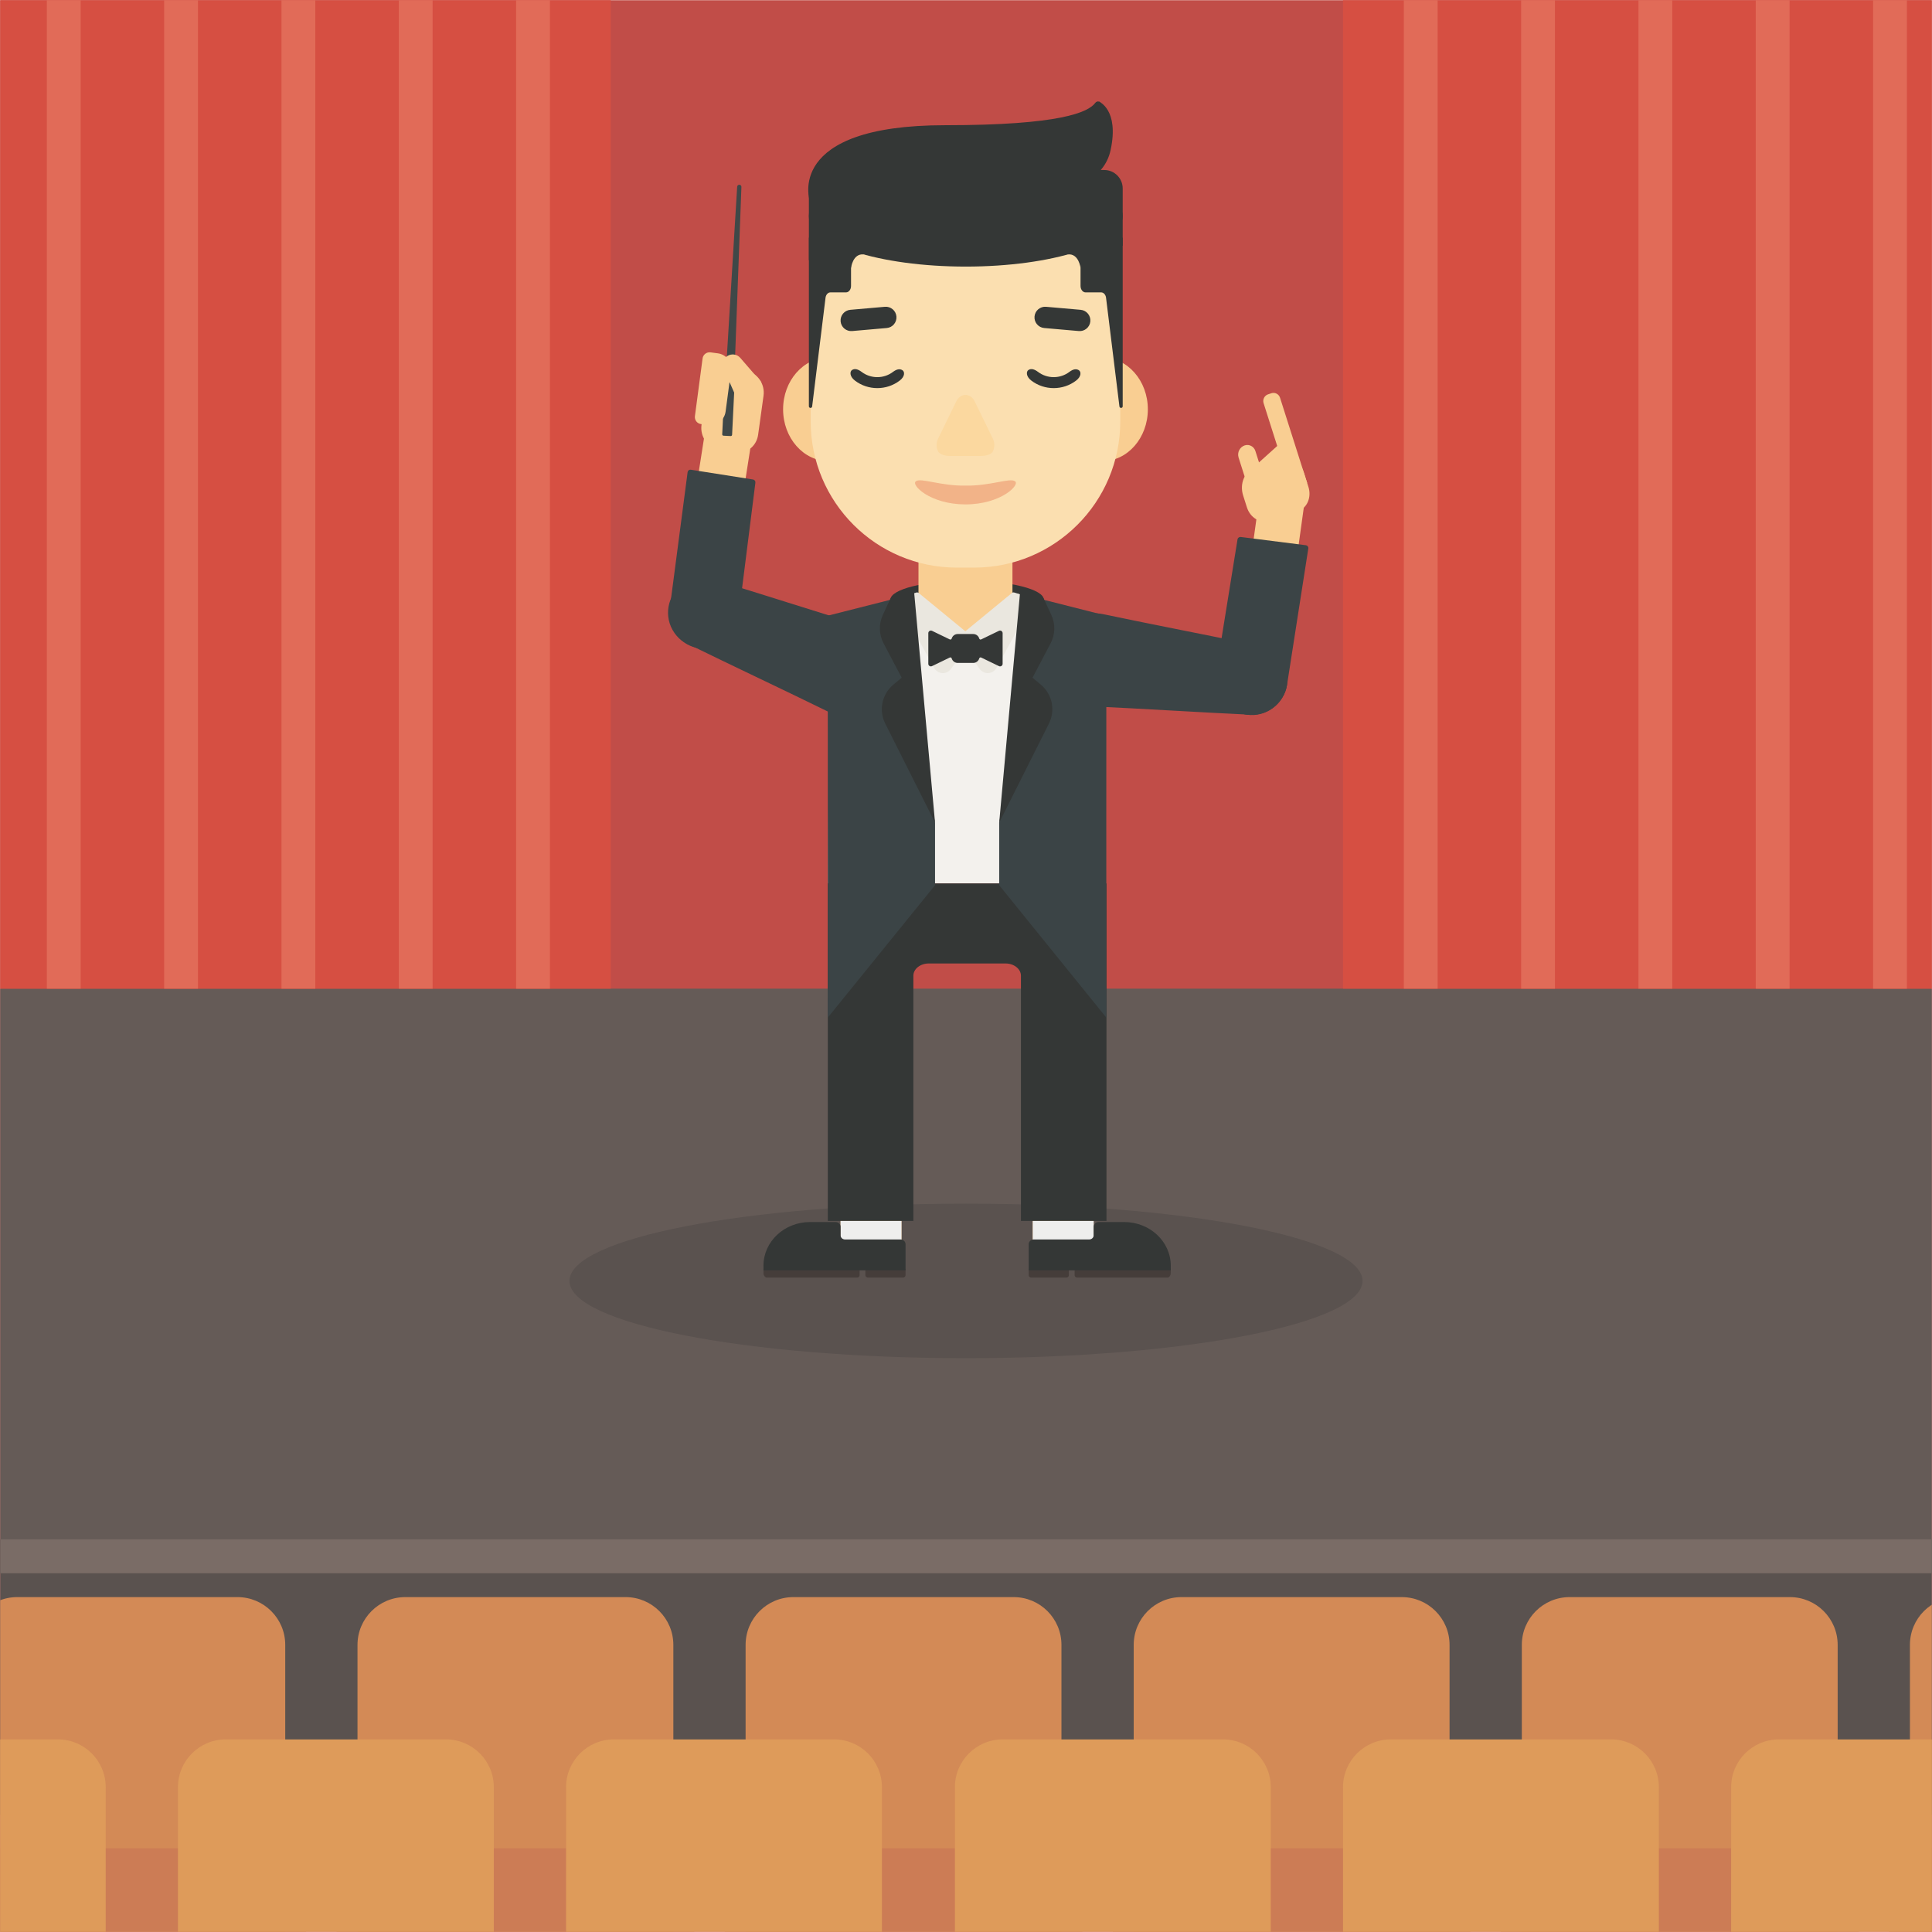 <?xml version="1.0" encoding="UTF-8"?>
<svg width="1200px" height="1200px" viewBox="0 0 1200 1200" version="1.1" xmlns="http://www.w3.org/2000/svg" xmlns:xlink="http://www.w3.org/1999/xlink">
    <!-- Generator: Sketch 48.2 (47327) - http://www.bohemiancoding.com/sketch -->
    <title>799_VklfQkZfTWRhX011MV9NV0EtMTM</title>
    <desc>Created with Sketch.</desc>
    <defs>
        <polygon id="path-1" points="0.002 0 1200 0 1200 1199.94 0.002 1199.94"></polygon>
    </defs>
    <g id="Artboard-2" stroke="none" stroke-width="1" fill="none" fill-rule="evenodd" transform="translate(-320, -131)">
        <g id="799_VklfQkZfTWRhX011MV9NV0EtMTM" transform="translate(320, 131)">
            <g id="Group-36">
                <mask id="mask-2" fill="white">
                    <use xlink:href="#path-1"></use>
                </mask>
                <g id="Clip-2"></g>
                <polygon id="Fill-1" fill="#C14D48" mask="url(#mask-2)" points="0.002 1199.94 1200 1199.94 1200 0 0.002 0"></polygon>
                <polygon id="Fill-3" fill="#5A524F" mask="url(#mask-2)" points="0.002 1127.13 1200 1127.13 1200 956.115 0.002 956.115"></polygon>
                <polygon id="Fill-4" fill="#655B57" mask="url(#mask-2)" points="0.002 977.117 1200 977.117 1200 614.081 0.002 614.081"></polygon>
                <path d="M900.347,1021.67 C900.347,1005.28 887.058,991.993 870.667,991.993 L733.85,991.993 C717.458,991.993 704.17,1005.28 704.17,1021.67 L704.17,1212.08 L900.347,1212.08 L900.347,1021.67" id="Fill-5" fill="#D38A56" mask="url(#mask-2)"></path>
                <path d="M913.335,1159.73 C913.335,1153.25 908.076,1147.99 901.588,1147.99 L702.928,1147.99 C696.441,1147.99 691.182,1153.25 691.182,1159.73 L691.182,1200.84 C691.182,1207.32 696.441,1212.58 702.928,1212.58 L901.588,1212.58 C908.076,1212.58 913.335,1207.32 913.335,1200.84 L913.335,1159.73" id="Fill-6" fill="#CC7C55" mask="url(#mask-2)"></path>
                <path d="M1111.73,991.993 L974.91,991.993 C958.518,991.993 945.23,1005.28 945.23,1021.67 L945.23,1212.08 L1141.41,1212.08 L1141.41,1021.67 C1141.41,1005.28 1128.12,991.993 1111.73,991.993" id="Fill-7" fill="#D38A56" mask="url(#mask-2)"></path>
                <path d="M1142.65,1147.99 L943.988,1147.99 C937.5,1147.99 932.241,1153.25 932.241,1159.73 L932.241,1200.84 C932.241,1207.32 937.5,1212.58 943.988,1212.58 L1142.65,1212.58 C1149.14,1212.58 1154.4,1207.32 1154.4,1200.84 L1154.4,1159.73 C1154.4,1153.25 1149.14,1147.99 1142.65,1147.99" id="Fill-8" fill="#CC7C55" mask="url(#mask-2)"></path>
                <path d="M1352.79,991.993 L1215.97,991.993 C1199.58,991.993 1186.29,1005.28 1186.29,1021.67 L1186.29,1212.08 L1382.47,1212.08 L1382.47,1021.67 C1382.47,1005.28 1369.18,991.993 1352.79,991.993" id="Fill-9" fill="#D38A56" mask="url(#mask-2)"></path>
                <path d="M1383.71,1147.99 L1185.05,1147.99 C1178.56,1147.99 1173.3,1153.25 1173.3,1159.73 L1173.3,1200.84 C1173.3,1207.32 1178.56,1212.58 1185.05,1212.58 L1383.71,1212.58 C1390.2,1212.58 1395.45,1207.32 1395.45,1200.84 L1395.45,1159.73 C1395.45,1153.25 1390.2,1147.99 1383.71,1147.99" id="Fill-10" fill="#CC7C55" mask="url(#mask-2)"></path>
                <path d="M147.487,991.993 L10.67,991.993 C-5.722,991.993 -19.01,1005.28 -19.01,1021.67 L-19.01,1212.08 L177.167,1212.08 L177.167,1021.67 C177.167,1005.28 163.878,991.993 147.487,991.993" id="Fill-11" fill="#D38A56" mask="url(#mask-2)"></path>
                <path d="M178.408,1147.99 L-20.252,1147.99 C-26.739,1147.99 -31.998,1153.25 -31.998,1159.73 L-31.998,1200.84 C-31.998,1207.32 -26.739,1212.58 -20.252,1212.58 L178.408,1212.58 C184.896,1212.58 190.155,1207.32 190.155,1200.84 L190.155,1159.73 C190.155,1153.25 184.896,1147.99 178.408,1147.99" id="Fill-12" fill="#CC7C55" mask="url(#mask-2)"></path>
                <path d="M388.547,991.993 L251.73,991.993 C235.338,991.993 222.05,1005.28 222.05,1021.67 L222.05,1212.08 L418.227,1212.08 L418.227,1021.67 C418.227,1005.28 404.938,991.993 388.547,991.993" id="Fill-13" fill="#D38A56" mask="url(#mask-2)"></path>
                <path d="M419.468,1147.99 L220.808,1147.99 C214.321,1147.99 209.062,1153.25 209.062,1159.73 L209.062,1200.84 C209.062,1207.32 214.321,1212.58 220.808,1212.58 L419.468,1212.58 C425.956,1212.58 431.215,1207.32 431.215,1200.84 L431.215,1159.73 C431.215,1153.25 425.956,1147.99 419.468,1147.99" id="Fill-14" fill="#CC7C55" mask="url(#mask-2)"></path>
                <path d="M659.287,1021.67 C659.287,1005.28 645.998,991.993 629.607,991.993 L492.79,991.993 C476.398,991.993 463.11,1005.28 463.11,1021.67 L463.11,1212.08 L659.287,1212.08 L659.287,1021.67" id="Fill-15" fill="#D38A56" mask="url(#mask-2)"></path>
                <path d="M672.275,1159.73 C672.275,1153.25 667.016,1147.99 660.528,1147.99 L461.868,1147.99 C455.381,1147.99 450.122,1153.25 450.122,1159.73 L450.122,1200.84 C450.122,1207.32 455.381,1212.58 461.868,1212.58 L660.528,1212.58 C667.016,1212.58 672.275,1207.32 672.275,1200.84 L672.275,1159.73" id="Fill-16" fill="#CC7C55" mask="url(#mask-2)"></path>
                <path d="M789.292,1110.05 C789.292,1093.66 776.003,1080.37 759.612,1080.37 L622.795,1080.37 C606.404,1080.37 593.115,1093.66 593.115,1110.05 L593.115,1300.45 L789.292,1300.45 L789.292,1110.05" id="Fill-17" fill="#DE9B5A" mask="url(#mask-2)"></path>
                <path d="M1000.67,1080.37 L863.855,1080.37 C847.463,1080.37 834.175,1093.66 834.175,1110.05 L834.175,1300.45 L1030.35,1300.45 L1030.35,1110.05 C1030.35,1093.66 1017.06,1080.37 1000.67,1080.37" id="Fill-18" fill="#DE9B5A" mask="url(#mask-2)"></path>
                <path d="M1241.73,1080.37 L1104.91,1080.37 C1088.52,1080.37 1075.24,1093.66 1075.24,1110.05 L1075.24,1300.45 L1271.41,1300.45 L1271.41,1110.05 C1271.41,1093.66 1258.12,1080.37 1241.73,1080.37" id="Fill-19" fill="#DE9B5A" mask="url(#mask-2)"></path>
                <path d="M35.979,1080.37 L-100.838,1080.37 C-117.23,1080.37 -130.518,1093.66 -130.518,1110.05 L-130.518,1300.45 L65.658,1300.45 L65.658,1110.05 C65.658,1093.66 52.37,1080.37 35.979,1080.37" id="Fill-20" fill="#DE9B5A" mask="url(#mask-2)"></path>
                <path d="M277.039,1080.37 L140.222,1080.37 C123.83,1080.37 110.542,1093.66 110.542,1110.05 L110.542,1300.45 L306.719,1300.45 L306.719,1110.05 C306.719,1093.66 293.43,1080.37 277.039,1080.37" id="Fill-21" fill="#DE9B5A" mask="url(#mask-2)"></path>
                <path d="M518.099,1080.37 L381.282,1080.37 C364.89,1080.37 351.602,1093.66 351.602,1110.05 L351.602,1300.45 L547.779,1300.45 L547.779,1110.05 C547.779,1093.66 534.49,1080.37 518.099,1080.37" id="Fill-22" fill="#DE9B5A" mask="url(#mask-2)"></path>
                <polygon id="Fill-23" fill="#7A6C66" mask="url(#mask-2)" points="0.174 977.117 1200 977.117 1200 956.115 0.174 956.115"></polygon>
                <polygon id="Fill-24" fill="#D64F42" mask="url(#mask-2)" points="0.002 614.081 379.336 614.081 379.336 0 0.002 0"></polygon>
                <polygon id="Fill-25" fill="#E16B58" mask="url(#mask-2)" points="29.097 614.081 50.099 614.081 50.099 0 29.097 0"></polygon>
                <polygon id="Fill-26" fill="#E16B58" mask="url(#mask-2)" points="101.965 614.081 122.968 614.081 122.968 0 101.965 0"></polygon>
                <polygon id="Fill-27" fill="#E16B58" mask="url(#mask-2)" points="174.834 614.081 195.836 614.081 195.836 0 174.834 0"></polygon>
                <polygon id="Fill-28" fill="#E16B58" mask="url(#mask-2)" points="247.702 614.081 268.704 614.081 268.704 0 247.702 0"></polygon>
                <polygon id="Fill-29" fill="#E16B58" mask="url(#mask-2)" points="320.571 614.081 341.573 614.081 341.573 0 320.571 0"></polygon>
                <polygon id="Fill-30" fill="#D64F42" mask="url(#mask-2)" points="834.175 614.081 1200 614.081 1200 0 834.175 0"></polygon>
                <polygon id="Fill-31" fill="#E16B58" mask="url(#mask-2)" points="871.938 614.081 892.941 614.081 892.941 0 871.938 0"></polygon>
                <polygon id="Fill-32" fill="#E16B58" mask="url(#mask-2)" points="944.807 614.081 965.809 614.081 965.809 0 944.807 0"></polygon>
                <polygon id="Fill-33" fill="#E16B58" mask="url(#mask-2)" points="1017.68 614.081 1038.68 614.081 1038.68 0 1017.68 0"></polygon>
                <polygon id="Fill-34" fill="#E16B58" mask="url(#mask-2)" points="1090.54 614.081 1111.55 614.081 1111.55 0 1090.54 0"></polygon>
                <polygon id="Fill-35" fill="#E16B58" mask="url(#mask-2)" points="1163.41 614.081 1184.41 614.081 1184.41 0 1163.41 0"></polygon>
            </g>
            <path d="M846.303,795.599 C846.303,822.108 736.03,843.599 600.001,843.599 C463.973,843.599 353.7,822.108 353.7,795.599 C353.7,769.089 463.973,747.599 600.001,747.599 C736.03,747.599 846.303,769.089 846.303,795.599" id="Fill-37" fill="#5A524F"></path>
            <path d="M766.096,404.006 C776.265,397.653 789.659,400.747 796.013,410.916 C802.366,421.085 799.272,434.479 789.103,440.833 C778.934,447.186 765.54,444.092 759.186,433.923 C752.833,423.754 755.927,410.36 766.096,404.006" id="Fill-38" fill="#3B4446"></path>
            <path d="M662.686,385.825 C655.98,390.219 651.574,397.078 650.596,404.729 L650.244,407.482 C649.266,415.138 651.777,422.883 657.166,428.827 C662.555,434.771 670.326,438.36 678.583,438.74 C709.907,440.182 745.603,442.489 776.929,443.934 C778.521,444.007 779.889,442.933 780.077,441.458 L783.821,404.234 C784.01,402.756 782.959,401.375 781.398,401.045 C750.717,394.555 716.568,388.093 685.89,381.606 C677.808,379.897 669.393,381.431 662.686,385.825" id="Fill-39" fill="#3B4446"></path>
            <path d="M680.841,400.578 C685.959,401.232 689.577,405.911 688.923,411.028 C688.268,416.145 683.59,419.763 678.472,419.109 C673.355,418.455 669.737,413.776 670.391,408.659 C671.045,403.542 675.724,399.923 680.841,400.578" id="Fill-40" fill="#3B4446"></path>
            <path d="M455.131,369.873 C449.298,359.43 436.191,355.743 425.855,361.636 C415.52,367.529 411.87,380.772 417.703,391.215 C423.536,401.657 436.643,405.345 446.978,399.452 C457.314,393.558 460.963,380.315 455.131,369.873" id="Fill-41" fill="#3B4446"></path>
            <path d="M553.625,403.351 C557.375,410.416 557.958,418.547 555.188,425.734 L554.191,428.321 C551.418,435.513 545.57,441.114 538.073,443.758 C530.575,446.401 522.121,445.837 514.764,442.223 C486.853,428.511 454.732,413.47 426.817,399.76 C425.399,399.063 424.719,397.465 425.253,396.08 L439.615,361.597 C440.15,360.209 441.717,359.499 443.23,359.955 C472.972,368.925 505.714,379.578 535.452,388.55 C543.285,390.914 549.874,396.285 553.625,403.351" id="Fill-42" fill="#3B4446"></path>
            <path d="M530.861,407.626 C526.104,405.754 520.744,408.133 518.891,412.94 C517.038,417.748 519.393,423.163 524.151,425.035 C528.909,426.907 534.268,424.528 536.121,419.721 C537.974,414.914 535.619,409.499 530.861,407.626" id="Fill-43" fill="#3B4446"></path>
            <path d="M648.364,372.525 C648.364,365.976 627.017,360.666 600.683,360.666 C574.35,360.666 553.003,365.976 553.003,372.525 C553.003,379.075 574.35,384.384 600.683,384.384 C627.017,384.384 648.364,379.075 648.364,372.525" id="Fill-44" fill="#343736"></path>
            <path d="M522.105,769.69 C522.105,771.326 524.576,772.653 527.618,772.653 L554.382,772.653 C557.422,772.653 559.905,771.326 559.905,769.69 L559.905,746.946 C559.905,745.317 557.422,743.994 554.382,743.994 L527.618,743.994 C524.576,743.994 522.105,745.317 522.105,746.946 L522.105,769.69" id="Fill-45" fill="#F9CE92"></path>
            <polygon id="Fill-46" fill="#EEEEED" points="522.105 771.981 559.905 771.981 559.905 758.323 522.105 758.323"></polygon>
            <path d="M562.453,792.056 C562.453,792.876 561.743,793.542 560.866,793.542 L539.097,793.542 C538.221,793.542 537.51,792.876 537.51,792.056 L537.51,788.049 L562.453,788.049 L562.453,792.056" id="Fill-47" fill="#453D3A"></path>
            <path d="M533.921,792.056 C533.921,792.876 533.21,793.542 532.334,793.542 L476.334,793.542 C475.16,793.542 474.208,792.225 474.208,790.6 L474.208,788.049 L533.921,788.049 L533.921,792.056" id="Fill-48" fill="#453D3A"></path>
            <path d="M559.311,769.85 L524.863,769.85 C523.33,769.85 522.087,768.686 522.087,767.25 L522.087,761.971 C522.087,760.346 520.68,759.028 518.945,759.028 L503.145,759.028 C487.164,759.028 474.208,771.16 474.208,786.126 L474.208,789.033 L562.453,789.033 L562.453,772.792 C562.453,771.167 561.046,769.85 559.311,769.85" id="Fill-49" fill="#343736"></path>
            <path d="M679.285,769.69 C679.285,771.326 676.814,772.653 673.772,772.653 L647.007,772.653 C643.967,772.653 641.485,771.326 641.485,769.69 L641.485,746.946 C641.485,745.317 643.967,743.994 647.007,743.994 L673.772,743.994 C676.814,743.994 679.285,745.317 679.285,746.946 L679.285,769.69" id="Fill-50" fill="#F9CE92"></path>
            <polygon id="Fill-51" fill="#EEEEED" points="641.485 771.981 679.285 771.981 679.285 758.323 641.485 758.323"></polygon>
            <path d="M638.937,792.056 C638.937,792.876 639.647,793.542 640.523,793.542 L662.293,793.542 C663.169,793.542 663.88,792.876 663.88,792.056 L663.88,788.049 L638.937,788.049 L638.937,792.056" id="Fill-52" fill="#453D3A"></path>
            <path d="M667.469,792.056 C667.469,792.876 668.179,793.542 669.056,793.542 L725.055,793.542 C726.23,793.542 727.182,792.225 727.182,790.6 L727.182,788.049 L667.469,788.049 L667.469,792.056" id="Fill-53" fill="#453D3A"></path>
            <path d="M642.079,769.85 L676.527,769.85 C678.06,769.85 679.303,768.686 679.303,767.25 L679.303,761.971 C679.303,760.346 680.709,759.028 682.445,759.028 L698.244,759.028 C714.226,759.028 727.182,771.16 727.182,786.126 L727.182,789.033 L638.937,789.033 L638.937,772.792 C638.937,771.167 640.343,769.85 642.079,769.85" id="Fill-54" fill="#343736"></path>
            <polyline id="Fill-55" fill="#F3F1ED" points="685.859 382.486 600.37 360.901 515.542 382.486 514.171 548.688 686.545 548.688 685.859 382.486"></polyline>
            <polyline id="Fill-56" fill="#F9CE92" points="599.672 303.847 570.487 303.847 570.487 392.219 600.37 396.122 628.857 392.219 628.857 303.847 599.672 303.847"></polyline>
            <path d="M687.23,548.688 L514.171,548.688 L514.171,758.341 L567.308,758.341 L567.308,606.035 C567.308,601.835 571.597,598.429 576.888,598.429 L624.537,598.429 C629.828,598.429 634.117,601.835 634.117,606.035 L634.117,758.341 L687.254,758.341 L687.254,548.688 L687.23,548.688" id="Fill-57" fill="#343736"></path>
            <path d="M548.087,430.827 C548.087,432.523 546.711,433.899 545.015,433.899 C543.318,433.899 541.942,432.523 541.942,430.827 C541.942,429.13 543.318,427.754 545.015,427.754 C546.711,427.754 548.087,429.13 548.087,430.827" id="Fill-58" fill="#3EA6AA"></path>
            <path d="M570.652,368.333 C570.236,367.99 569.675,367.879 569.16,368.038 L560.233,370.784 C559.352,371.054 558.639,371.727 558.296,372.609 C557.953,373.492 558.019,374.487 558.473,375.314 L580.206,414.821 C581.25,416.721 583.153,417.945 585.261,418.076 C587.37,418.207 589.399,417.225 590.655,415.468 L604.482,396.122 L570.652,368.333" id="Fill-59" fill="#EAE7DF"></path>
            <path d="M640.681,375.314 C641.136,374.487 641.201,373.492 640.858,372.609 C640.516,371.727 639.802,371.054 638.921,370.784 L629.994,368.038 C629.479,367.879 628.918,367.99 628.502,368.333 L594.672,396.122 L608.499,415.468 C609.755,417.225 611.785,418.207 613.893,418.076 C616.002,417.945 617.903,416.721 618.949,414.821 L640.681,375.314" id="Fill-60" fill="#EAE7DF"></path>
            <path d="M554.67,372.731 C554.59,372.421 554.278,372.232 553.966,372.306 L514.589,382.289 C514.322,382.352 514.135,382.591 514.138,382.866 C514.228,392.876 514.129,632.078 514.129,632.078 L580.773,549.826 L580.773,510.973 L554.67,372.731" id="Fill-61" fill="#3B4446"></path>
            <path d="M567.673,366.626 L553.127,371.658 L548.342,381.97 C545.735,387.587 545.901,394.1 548.791,399.577 L560.057,420.932 L554.85,425.273 C547.77,431.177 545.69,441.182 549.831,449.418 L580.773,510.973 L567.673,366.626" id="Fill-62" fill="#343736"></path>
            <path d="M646.687,372.731 C646.766,372.421 647.078,372.232 647.389,372.306 L686.719,382.289 C686.986,382.352 687.172,382.591 687.17,382.866 C687.08,392.876 687.179,632.078 687.179,632.078 L620.616,549.826 L620.616,510.973 L646.687,372.731" id="Fill-63" fill="#3B4446"></path>
            <path d="M633.699,366.626 L648.227,371.658 L653.007,381.97 C655.61,387.587 655.445,394.1 652.559,399.577 L641.306,420.932 L646.506,425.273 C653.578,431.177 655.656,441.182 651.52,449.418 L620.616,510.973 L633.699,366.626" id="Fill-64" fill="#343736"></path>
            <path d="M622,391.901 C621.534,391.609 620.954,391.576 620.463,391.815 L609.426,397.153 C609.196,397.262 608.927,397.269 608.698,397.167 C608.468,397.057 608.292,396.859 608.225,396.613 C607.763,394.99 606.269,393.801 604.494,393.801 L594.85,393.801 C593.077,393.801 591.581,394.99 591.117,396.613 C591.052,396.859 590.876,397.057 590.644,397.167 C590.417,397.269 590.15,397.262 589.92,397.153 L578.886,391.815 C578.391,391.576 577.809,391.609 577.345,391.901 C576.88,392.19 576.595,392.703 576.595,393.25 L576.595,412.314 C576.595,412.86 576.88,413.369 577.345,413.66 C577.809,413.953 578.391,413.984 578.886,413.742 L589.92,408.404 C590.15,408.293 590.417,408.293 590.644,408.393 C590.876,408.499 591.052,408.697 591.117,408.943 C591.581,410.569 593.077,411.76 594.85,411.76 L604.494,411.76 C606.269,411.76 607.763,410.569 608.225,408.943 C608.292,408.701 608.468,408.499 608.698,408.393 C608.927,408.293 609.196,408.293 609.426,408.404 L620.463,413.742 C620.954,413.984 621.534,413.953 622,413.66 C622.463,413.369 622.749,412.86 622.749,412.314 L622.749,393.25 C622.749,392.703 622.463,392.19 622,391.901" id="Fill-65" fill="#343736"></path>
            <polyline id="Fill-66" fill="#F9CE92" points="805.929 343.247 778.001 339.549 783.299 301.368 811.228 305.066 805.929 343.247"></polyline>
            <path d="M769.531,421.116 C770.195,416.99 774.183,414.167 778.439,414.811 C782.694,415.455 785.606,419.321 784.942,423.447 C784.278,427.573 780.29,430.396 776.035,429.752 C771.779,429.109 768.868,425.242 769.531,421.116" id="Fill-67" fill="#3B4446"></path>
            <path d="M772.655,441.534 L775.552,441.973 C786.859,443.683 797.597,436.591 799.361,425.628 L812.619,340.638 C812.771,339.689 812.102,338.8 811.123,338.652 L770.697,333.533 C769.719,333.384 768.802,334.034 768.649,334.982 L755.067,419.204 C753.303,430.167 761.348,439.824 772.655,441.534" id="Fill-68" fill="#3B4446"></path>
            <path d="M755.112,418.936 C757.018,407.088 768.469,398.982 780.688,400.83 C792.907,402.678 801.267,413.781 799.361,425.628 C797.455,437.476 786.004,445.582 773.785,443.734 C761.566,441.885 753.206,430.783 755.112,418.936" id="Fill-69" fill="#3B4446"></path>
            <path d="M812.687,302.42 C814.726,308.832 811.914,315.516 806.406,317.348 L788.148,323.422 C782.64,325.254 776.521,321.542 774.481,315.13 L772.139,307.769 C769.808,300.44 773.023,292.8 779.319,290.706 L796.15,285.106 C801.658,283.274 807.777,286.986 809.817,293.398 L812.687,302.42" id="Fill-70" fill="#F9CE92"></path>
            <polyline id="Fill-71" fill="#F9CE92" points="795.919 274.654 806.07 286.478 788.757 302.053 778.606 290.229 795.919 274.654"></polyline>
            <path d="M769.323,284.252 L777.914,311.258 L788.524,307.729 L779.737,280.106 C778.837,277.276 775.867,275.727 773.103,276.646 C770.007,277.676 768.315,281.082 769.323,284.252" id="Fill-72" fill="#F9CE92"></path>
            <path d="M784.852,250.459 L801.677,303.353 L811.886,299.957 L795.06,247.063 C794.329,244.763 791.915,243.504 789.669,244.251 L787.594,244.941 C785.348,245.688 784.12,248.159 784.852,250.459" id="Fill-73" fill="#F9CE92"></path>
            <polyline id="Fill-74" fill="#F9CE92" points="430.005 318.592 459.014 323.308 468.149 265.04 439.139 260.324 430.005 318.592"></polyline>
            <path d="M444.668,382.192 C445.191,378.052 442.292,374.258 438.191,373.718 C434.091,373.178 430.342,376.097 429.819,380.237 C429.295,384.377 432.195,388.17 436.295,388.71 C440.396,389.25 444.145,386.332 444.668,382.192" id="Fill-75" fill="#3B4446"></path>
            <path d="M436.168,400.936 L433.377,400.569 C422.481,399.134 414.533,389.408 415.924,378.407 L427.092,293.239 C427.213,292.288 428.075,291.616 429.017,291.741 L467.699,297.825 C468.642,297.949 469.308,298.821 469.188,299.773 L458.53,384.291 C457.139,395.292 447.064,402.371 436.168,400.936" id="Fill-76" fill="#3B4446"></path>
            <path d="M458.563,384.021 C460.066,372.133 451.74,361.24 439.965,359.689 C428.191,358.139 417.428,366.519 415.924,378.407 C414.421,390.295 422.747,401.189 434.521,402.739 C446.296,404.29 457.059,395.909 458.563,384.021" id="Fill-77" fill="#3B4446"></path>
            <path d="M456.395,281.042 C463.389,282.259 469.879,277.319 470.891,270.008 L474.244,245.775 C475.255,238.464 470.406,231.55 463.412,230.333 L453.435,228.596 C446.516,227.392 440.096,232.279 439.095,239.512 L435.722,263.887 C434.711,271.198 439.56,278.112 446.554,279.329 L456.395,281.042" id="Fill-78" fill="#F9CE92"></path>
            <path d="M460.508,116.116 C460.531,115.395 459.972,114.788 459.251,114.752 C458.531,114.717 457.914,115.266 457.867,115.986 L451.356,223.155 C451.061,223.269 450.844,223.546 450.828,223.883 L448.579,269.76 C448.557,270.216 448.909,270.604 449.365,270.626 L451.607,270.737 L453.85,270.846 C454.306,270.868 454.694,270.517 454.717,270.061 L456.964,224.184 C456.981,223.848 456.792,223.55 456.51,223.407 L460.508,116.116" id="Fill-79" fill="#3F4848"></path>
            <path d="M451.736,221.147 C454.374,219.472 457.8,219.958 459.822,222.296 L472.773,237.27 L458.079,248.571 L449.384,228.798 C448.171,226.04 449.175,222.773 451.736,221.147" id="Fill-80" fill="#F9CE92"></path>
            <path d="M435.398,263.402 L439.793,263.986 C445.103,264.691 449.98,260.957 450.685,255.646 L454.072,230.139 C454.762,224.937 451.105,220.159 445.902,219.468 L441.312,218.858 C438.91,218.54 436.704,220.229 436.385,222.63 L431.626,258.476 C431.307,260.877 432.996,263.083 435.398,263.402" id="Fill-81" fill="#F9CE92"></path>
            <path d="M542.801,254.236 C542.801,272 530.174,286.398 514.598,286.398 C499.023,286.398 486.396,272 486.396,254.236 C486.396,236.473 499.023,222.074 514.598,222.074 C530.174,222.074 542.801,236.473 542.801,254.236" id="Fill-82" fill="#F9CE92"></path>
            <path d="M712.948,254.236 C712.948,272 700.324,286.398 684.748,286.398 C669.172,286.398 656.546,272 656.546,254.236 C656.546,236.473 669.172,222.074 684.748,222.074 C700.324,222.074 712.948,236.473 712.948,254.236" id="Fill-83" fill="#F9CE92"></path>
            <path d="M695.81,261.781 C695.81,311.911 655.171,352.55 605.04,352.55 L594.305,352.55 C544.174,352.55 503.535,311.911 503.535,261.781 L503.535,138.785 L695.81,138.785 L695.81,261.781" id="Fill-84" fill="#FBDFB0"></path>
            <path d="M556.786,196.571 C557.103,200.21 554.411,203.421 550.77,203.74 L529.291,205.62 C525.648,205.938 522.44,203.244 522.12,199.603 C521.801,195.962 524.495,192.751 528.136,192.433 L549.616,190.553 C553.258,190.234 556.468,192.93 556.786,196.571" id="Fill-85" fill="#343736"></path>
            <path d="M677.225,199.603 C676.906,203.244 673.698,205.938 670.054,205.62 L648.577,203.74 C644.936,203.421 642.242,200.21 642.56,196.571 C642.878,192.93 646.088,190.234 649.73,190.553 L671.208,192.433 C674.851,192.751 677.545,195.962 677.225,199.603" id="Fill-86" fill="#343736"></path>
            <path d="M630.393,298.903 C633.889,300.881 621.927,313.279 599.672,313.295 C577.42,313.28 565.456,300.882 568.952,298.903 C571.949,296.629 584.536,301.918 599.672,301.616 C614.81,301.918 627.398,296.629 630.393,298.903" id="Fill-87" fill="#F2B388"></path>
            <path d="M616.735,280.275 C617.901,277.888 617.901,274.947 616.735,272.56 L605.318,249.157 C604.155,246.77 602.004,245.299 599.672,245.299 C597.342,245.299 595.191,246.77 594.028,249.157 L582.61,272.56 C581.444,274.947 581.444,277.888 582.61,280.275 C583.773,282.663 587.888,283.211 590.218,283.211 L609.126,283.211 C611.456,283.211 615.571,282.663 616.735,280.275" id="Fill-88" fill="#FBD89F"></path>
            <path d="M502.409,252.357 C502.409,252.895 502.828,253.339 503.364,253.372 C503.901,253.404 504.369,253.014 504.435,252.48 L512.777,184.732 C513.091,182.903 514.349,181.602 515.8,181.602 L525.497,181.602 C527.207,181.602 528.594,179.812 528.594,177.604 L528.594,147.622 L502.409,147.622 L502.409,252.357" id="Fill-89" fill="#343736"></path>
            <path d="M671.143,147.622 L671.143,177.604 C671.143,179.812 672.53,181.603 674.24,181.603 L683.937,181.603 C685.388,181.603 686.645,182.903 686.96,184.732 L695.304,252.481 C695.37,253.013 695.838,253.402 696.374,253.37 C696.909,253.338 697.328,252.895 697.328,252.357 L697.328,147.622 L671.143,147.622" id="Fill-90" fill="#343736"></path>
            <path d="M697.328,134.215 C697.328,151.539 653.694,165.582 599.869,165.582 C546.043,165.582 502.409,151.539 502.409,134.215 C502.409,116.891 546.043,102.847 599.869,102.847 C653.694,102.847 697.328,116.891 697.328,134.215" id="Fill-91" fill="#343736"></path>
            <path d="M528.594,166.458 C528.594,166.458 529.604,157.396 536.373,158.012 C530.032,146.243 524.927,145.697 524.927,145.697 L528.594,166.458" id="Fill-92" fill="#343736"></path>
            <path d="M671.143,166.458 C671.143,166.458 670.133,157.396 663.364,158.012 C669.707,146.243 674.81,145.697 674.81,145.697 L671.143,166.458" id="Fill-93" fill="#343736"></path>
            <path d="M685.841,105.582 L513.896,105.582 C507.552,105.582 502.409,110.724 502.409,117.067 L502.409,161.723 L508.085,152.618 L697.328,152.618 L697.328,117.067 C697.328,110.724 692.185,105.582 685.841,105.582" id="Fill-94" fill="#343736"></path>
            <path d="M684.073,65.022 C683.981,64.114 683.383,63.354 682.559,63.101 C681.735,62.848 680.847,63.152 680.318,63.87 C675.991,69.715 658.644,77.767 587.105,77.767 C486.678,77.767 502.999,124.955 502.999,124.955 C502.999,124.955 554.278,127.303 623.991,124.955 C679.007,121.63 685.681,81.077 684.073,65.022" id="Fill-95" fill="#343736"></path>
            <path d="M682.559,63.101 C682.559,63.101 695.248,68.069 689.812,93.247 C685.741,112.084 666.18,116.012 666.18,116.012 L616.297,124.389 C616.297,124.389 682.433,73.021 682.559,63.101" id="Fill-96" fill="#343736"></path>
            <path d="M638.922,229.721 C640.562,228.78 642.469,229.307 644.706,230.964 C650.425,235.352 658.535,235.352 664.253,230.965 C666.492,229.309 668.325,228.923 669.965,229.863 C671.603,230.771 671.769,233.803 668.391,236.382 C660.253,242.628 648.709,242.628 640.568,236.381 C637.19,233.801 637.284,230.629 638.922,229.721" id="Fill-97" fill="#343736"></path>
            <path d="M529.354,229.721 C530.995,228.78 532.899,229.307 535.139,230.964 C540.855,235.352 548.965,235.352 554.684,230.965 C556.925,229.309 558.758,228.923 560.396,229.863 C562.033,230.771 562.203,233.803 558.824,236.382 C550.683,242.628 539.139,242.628 530.999,236.381 C527.622,233.801 527.714,230.629 529.354,229.721" id="Fill-98" fill="#343736"></path>
        </g>
    </g>
</svg>